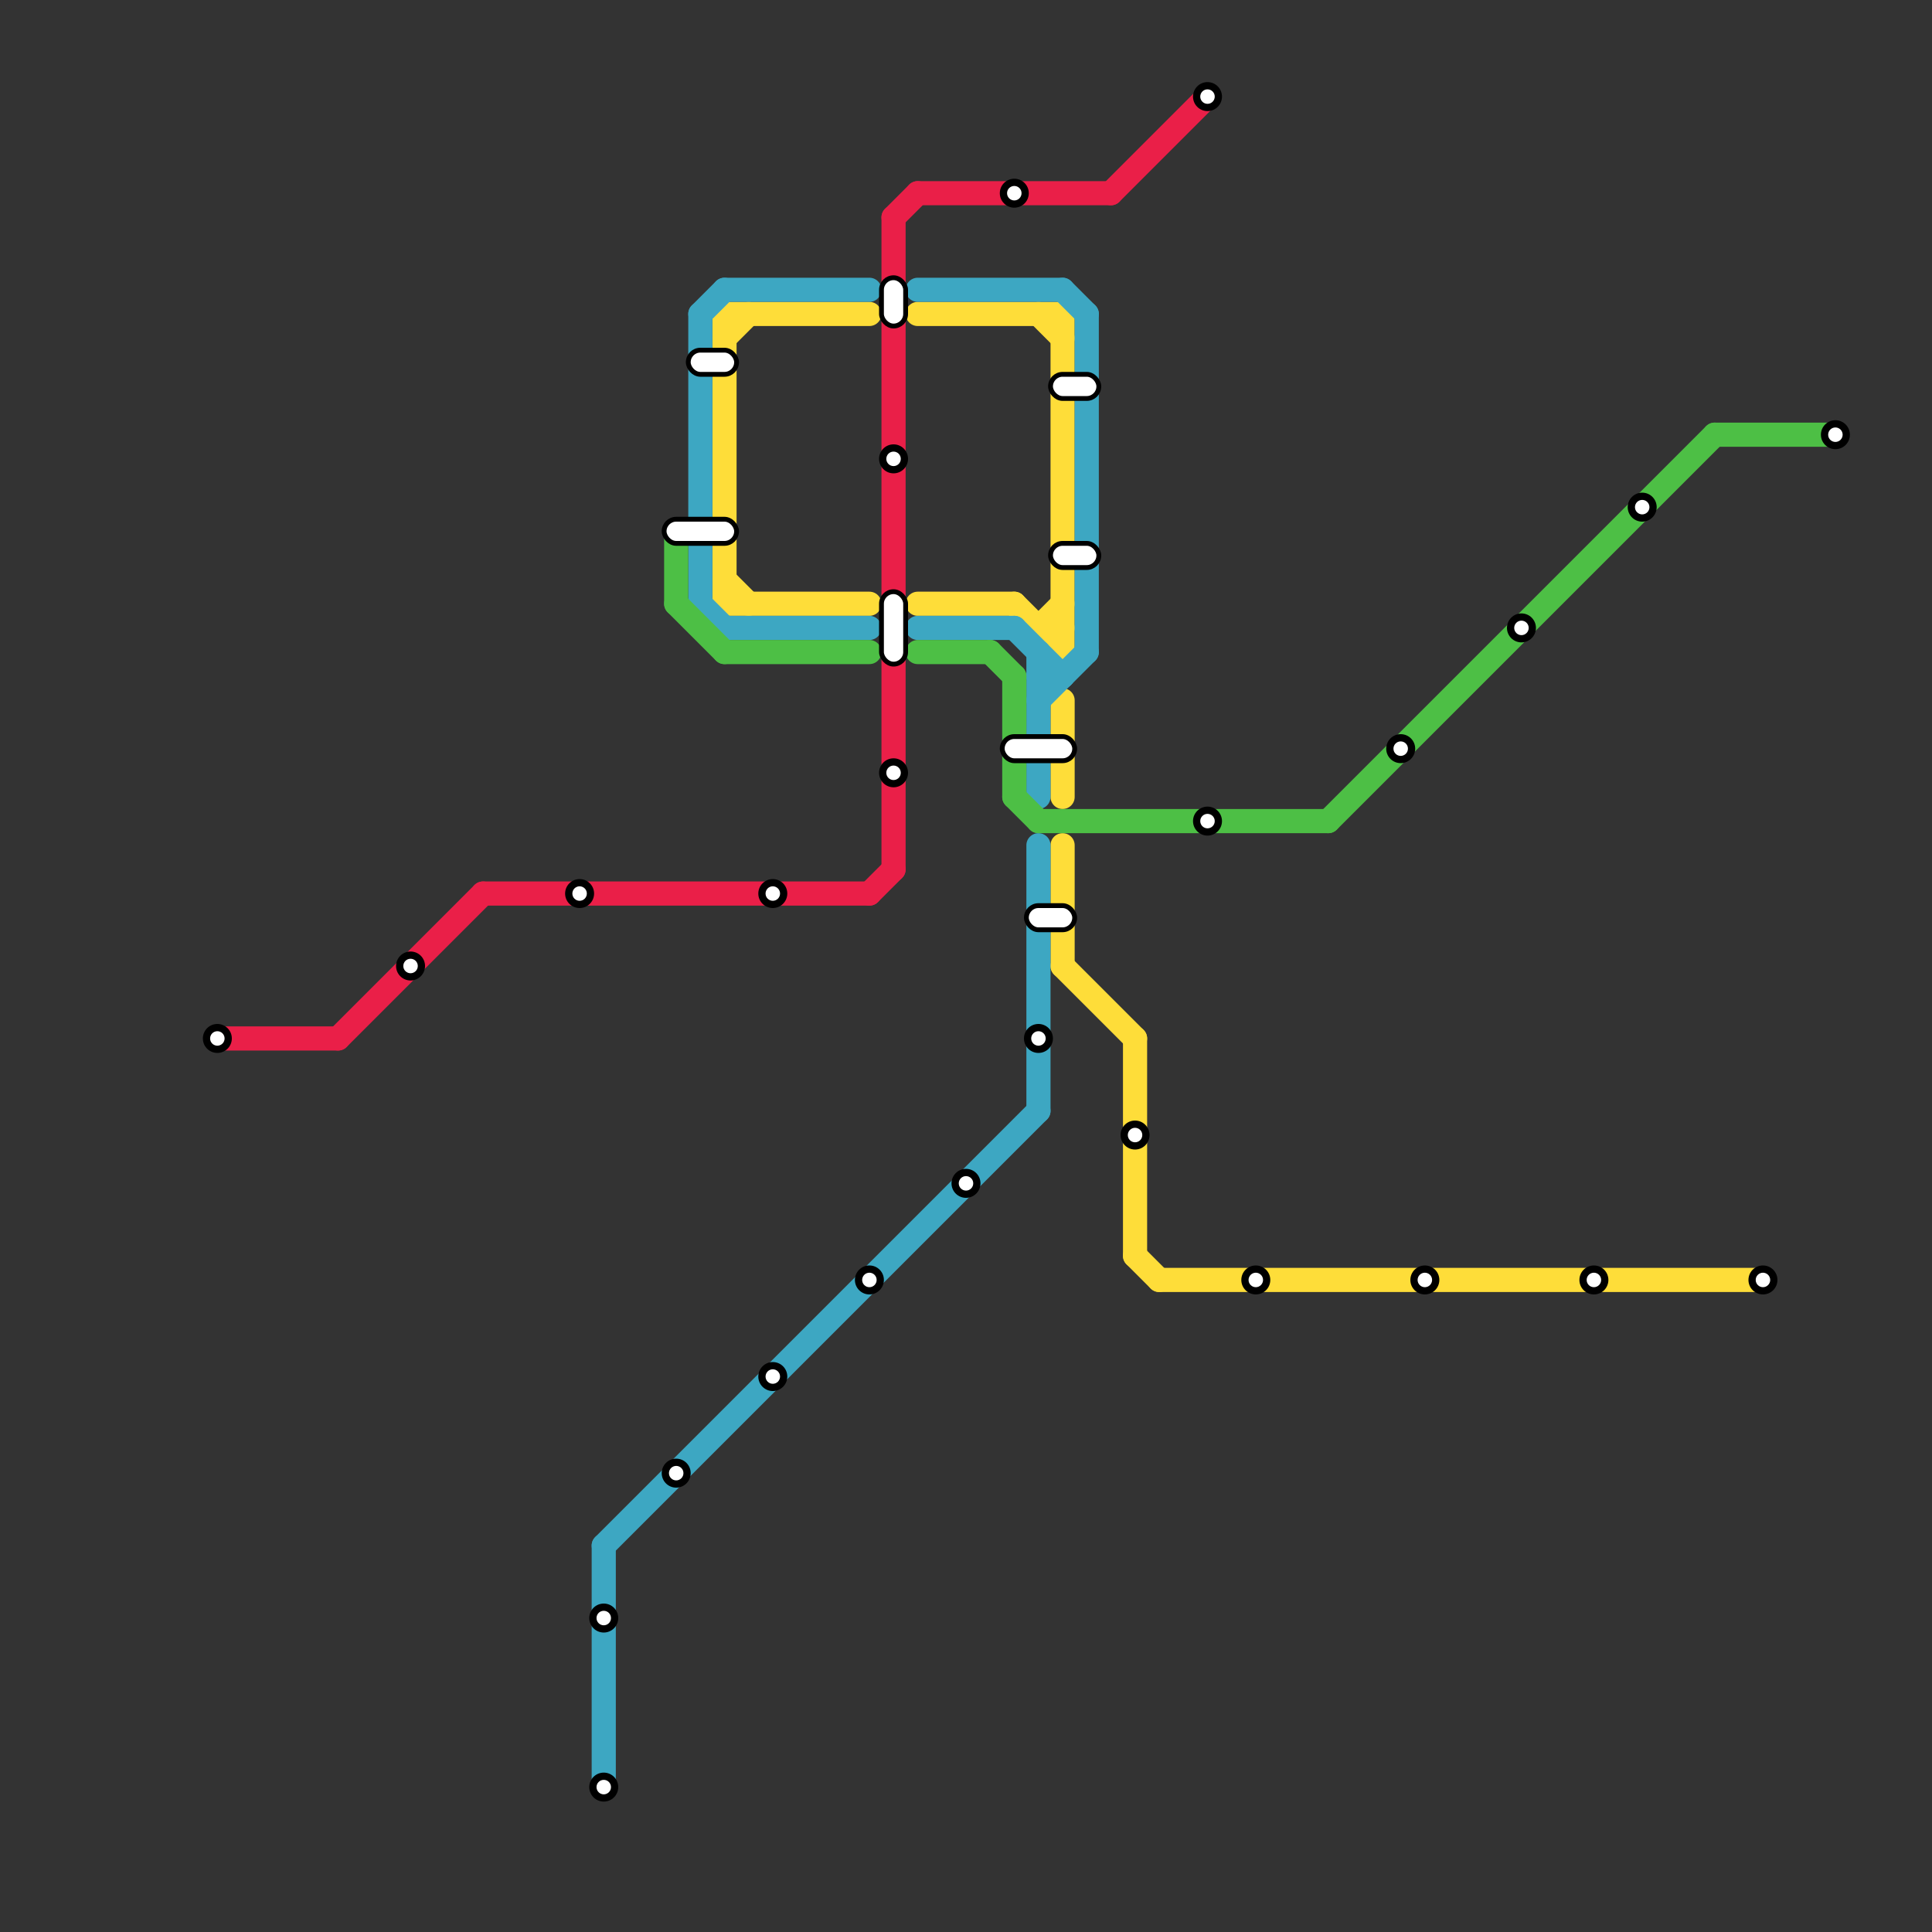 
<svg version="1.1" xmlns="http://www.w3.org/2000/svg" viewBox="0 0 80 80">
<rect x="0" y="0" width="80" height="80" fill="#333333" stroke="none"/>
<style>text { font: 1px Helvetica; font-weight: 600; white-space: pre; dominant-baseline: central; } line { stroke-width: 0.75; fill: none; stroke-linecap: round; stroke-linejoin: round; } .c0 { stroke: #fedd39 } .c1 { stroke: #3da7c2 } .c2 { stroke: #ea1f48 } .c3 { stroke: #4dbf45 } .w1 { stroke-width: 1; }</style><defs><g id="ct-xf"><circle r="0.5" fill="#fff" stroke="#000" stroke-width="0.2"/></g><g id="ct"><circle r="0.5" fill="#fff" stroke="#000" stroke-width="0.1"/></g><g id="wm-xf"><circle r="1.2" fill="#000"/><circle r="0.9" fill="#fff"/><circle r="0.6" fill="#000"/><circle r="0.3" fill="#fff"/></g><g id="wm"><circle r="0.6" fill="#000"/><circle r="0.3" fill="#fff"/></g></defs><line class="c0 w1" x1="30" y1="13" x2="36" y2="13"/><line class="c0 w1" x1="43" y1="13" x2="44" y2="14"/><line class="c0 w1" x1="38" y1="25" x2="42" y2="25"/><line class="c0 w1" x1="43" y1="26" x2="44" y2="26"/><line class="c0 w1" x1="44" y1="13" x2="44" y2="27"/><line class="c0 w1" x1="38" y1="13" x2="44" y2="13"/><line class="c0 w1" x1="30" y1="14" x2="31" y2="13"/><line class="c0 w1" x1="42" y1="25" x2="44" y2="27"/><line class="c0 w1" x1="30" y1="25" x2="36" y2="25"/><line class="c0 w1" x1="48" y1="53" x2="73" y2="53"/><line class="c0 w1" x1="47" y1="43" x2="47" y2="52"/><line class="c0 w1" x1="43" y1="26" x2="44" y2="25"/><line class="c0 w1" x1="44" y1="40" x2="47" y2="43"/><line class="c0 w1" x1="47" y1="52" x2="48" y2="53"/><line class="c0 w1" x1="44" y1="29" x2="44" y2="33"/><line class="c0 w1" x1="30" y1="13" x2="30" y2="25"/><line class="c0 w1" x1="30" y1="24" x2="31" y2="25"/><line class="c0 w1" x1="44" y1="35" x2="44" y2="40"/><line class="c1 w1" x1="43" y1="35" x2="43" y2="46"/><line class="c1 w1" x1="43" y1="27" x2="43" y2="33"/><line class="c1 w1" x1="43" y1="29" x2="45" y2="27"/><line class="c1 w1" x1="30" y1="12" x2="36" y2="12"/><line class="c1 w1" x1="25" y1="64" x2="43" y2="46"/><line class="c1 w1" x1="42" y1="26" x2="44" y2="28"/><line class="c1 w1" x1="43" y1="28" x2="44" y2="28"/><line class="c1 w1" x1="30" y1="26" x2="36" y2="26"/><line class="c1 w1" x1="38" y1="12" x2="44" y2="12"/><line class="c1 w1" x1="29" y1="13" x2="30" y2="12"/><line class="c1 w1" x1="29" y1="25" x2="30" y2="26"/><line class="c1 w1" x1="44" y1="12" x2="45" y2="13"/><line class="c1 w1" x1="45" y1="13" x2="45" y2="27"/><line class="c1 w1" x1="38" y1="26" x2="42" y2="26"/><line class="c1 w1" x1="25" y1="64" x2="25" y2="74"/><line class="c1 w1" x1="29" y1="13" x2="29" y2="25"/><line class="c2 w1" x1="36" y1="37" x2="37" y2="36"/><line class="c2 w1" x1="38" y1="8" x2="46" y2="8"/><line class="c2 w1" x1="9" y1="43" x2="14" y2="43"/><line class="c2 w1" x1="37" y1="9" x2="37" y2="36"/><line class="c2 w1" x1="20" y1="37" x2="36" y2="37"/><line class="c2 w1" x1="46" y1="8" x2="50" y2="4"/><line class="c2 w1" x1="14" y1="43" x2="20" y2="37"/><line class="c2 w1" x1="37" y1="9" x2="38" y2="8"/><line class="c3 w1" x1="28" y1="25" x2="30" y2="27"/><line class="c3 w1" x1="30" y1="27" x2="36" y2="27"/><line class="c3 w1" x1="38" y1="27" x2="41" y2="27"/><line class="c3 w1" x1="71" y1="18" x2="76" y2="18"/><line class="c3 w1" x1="42" y1="28" x2="42" y2="33"/><line class="c3 w1" x1="42" y1="33" x2="43" y2="34"/><line class="c3 w1" x1="41" y1="27" x2="42" y2="28"/><line class="c3 w1" x1="55" y1="34" x2="71" y2="18"/><line class="c3 w1" x1="43" y1="34" x2="55" y2="34"/><line class="c3 w1" x1="28" y1="22" x2="28" y2="25"/>

<use x="9" y="43" href="#wm"/><use x="17" y="40" href="#wm"/><use x="24" y="37" href="#wm"/><use x="25" y="67" href="#wm"/><use x="25" y="74" href="#wm"/><rect x="27.5" y="21.5" width="3" height="1" fill="#fff" stroke="#000" stroke-width="0.2" rx="0.5"/><use x="28" y="61" href="#wm"/><rect x="28.5" y="14.5" width="2" height="1" fill="#fff" stroke="#000" stroke-width="0.2" rx="0.5"/><use x="32" y="37" href="#wm"/><use x="32" y="57" href="#wm"/><use x="36" y="53" href="#wm"/><rect x="36.5" y="11.5" width="1" height="2" fill="#fff" stroke="#000" stroke-width="0.2" rx="0.5"/><use x="37" y="19" href="#wm"/><rect x="36.5" y="24.5" width="1" height="3" fill="#fff" stroke="#000" stroke-width="0.2" rx="0.5"/><use x="37" y="32" href="#wm"/><use x="40" y="49" href="#wm"/><use x="42" y="8" href="#wm"/><rect x="41.5" y="30.5" width="3" height="1" fill="#fff" stroke="#000" stroke-width="0.2" rx="0.5"/><rect x="42.5" y="37.5" width="2" height="1" fill="#fff" stroke="#000" stroke-width="0.2" rx="0.5"/><use x="43" y="43" href="#wm"/><rect x="43.5" y="15.5" width="2" height="1" fill="#fff" stroke="#000" stroke-width="0.2" rx="0.5"/><rect x="43.5" y="22.5" width="2" height="1" fill="#fff" stroke="#000" stroke-width="0.2" rx="0.5"/><use x="47" y="47" href="#wm"/><use x="50" y="4" href="#wm"/><use x="50" y="34" href="#wm"/><use x="52" y="53" href="#wm"/><use x="58" y="31" href="#wm"/><use x="59" y="53" href="#wm"/><use x="63" y="26" href="#wm"/><use x="66" y="53" href="#wm"/><use x="68" y="21" href="#wm"/><use x="73" y="53" href="#wm"/><use x="76" y="18" href="#wm"/>
</svg>

